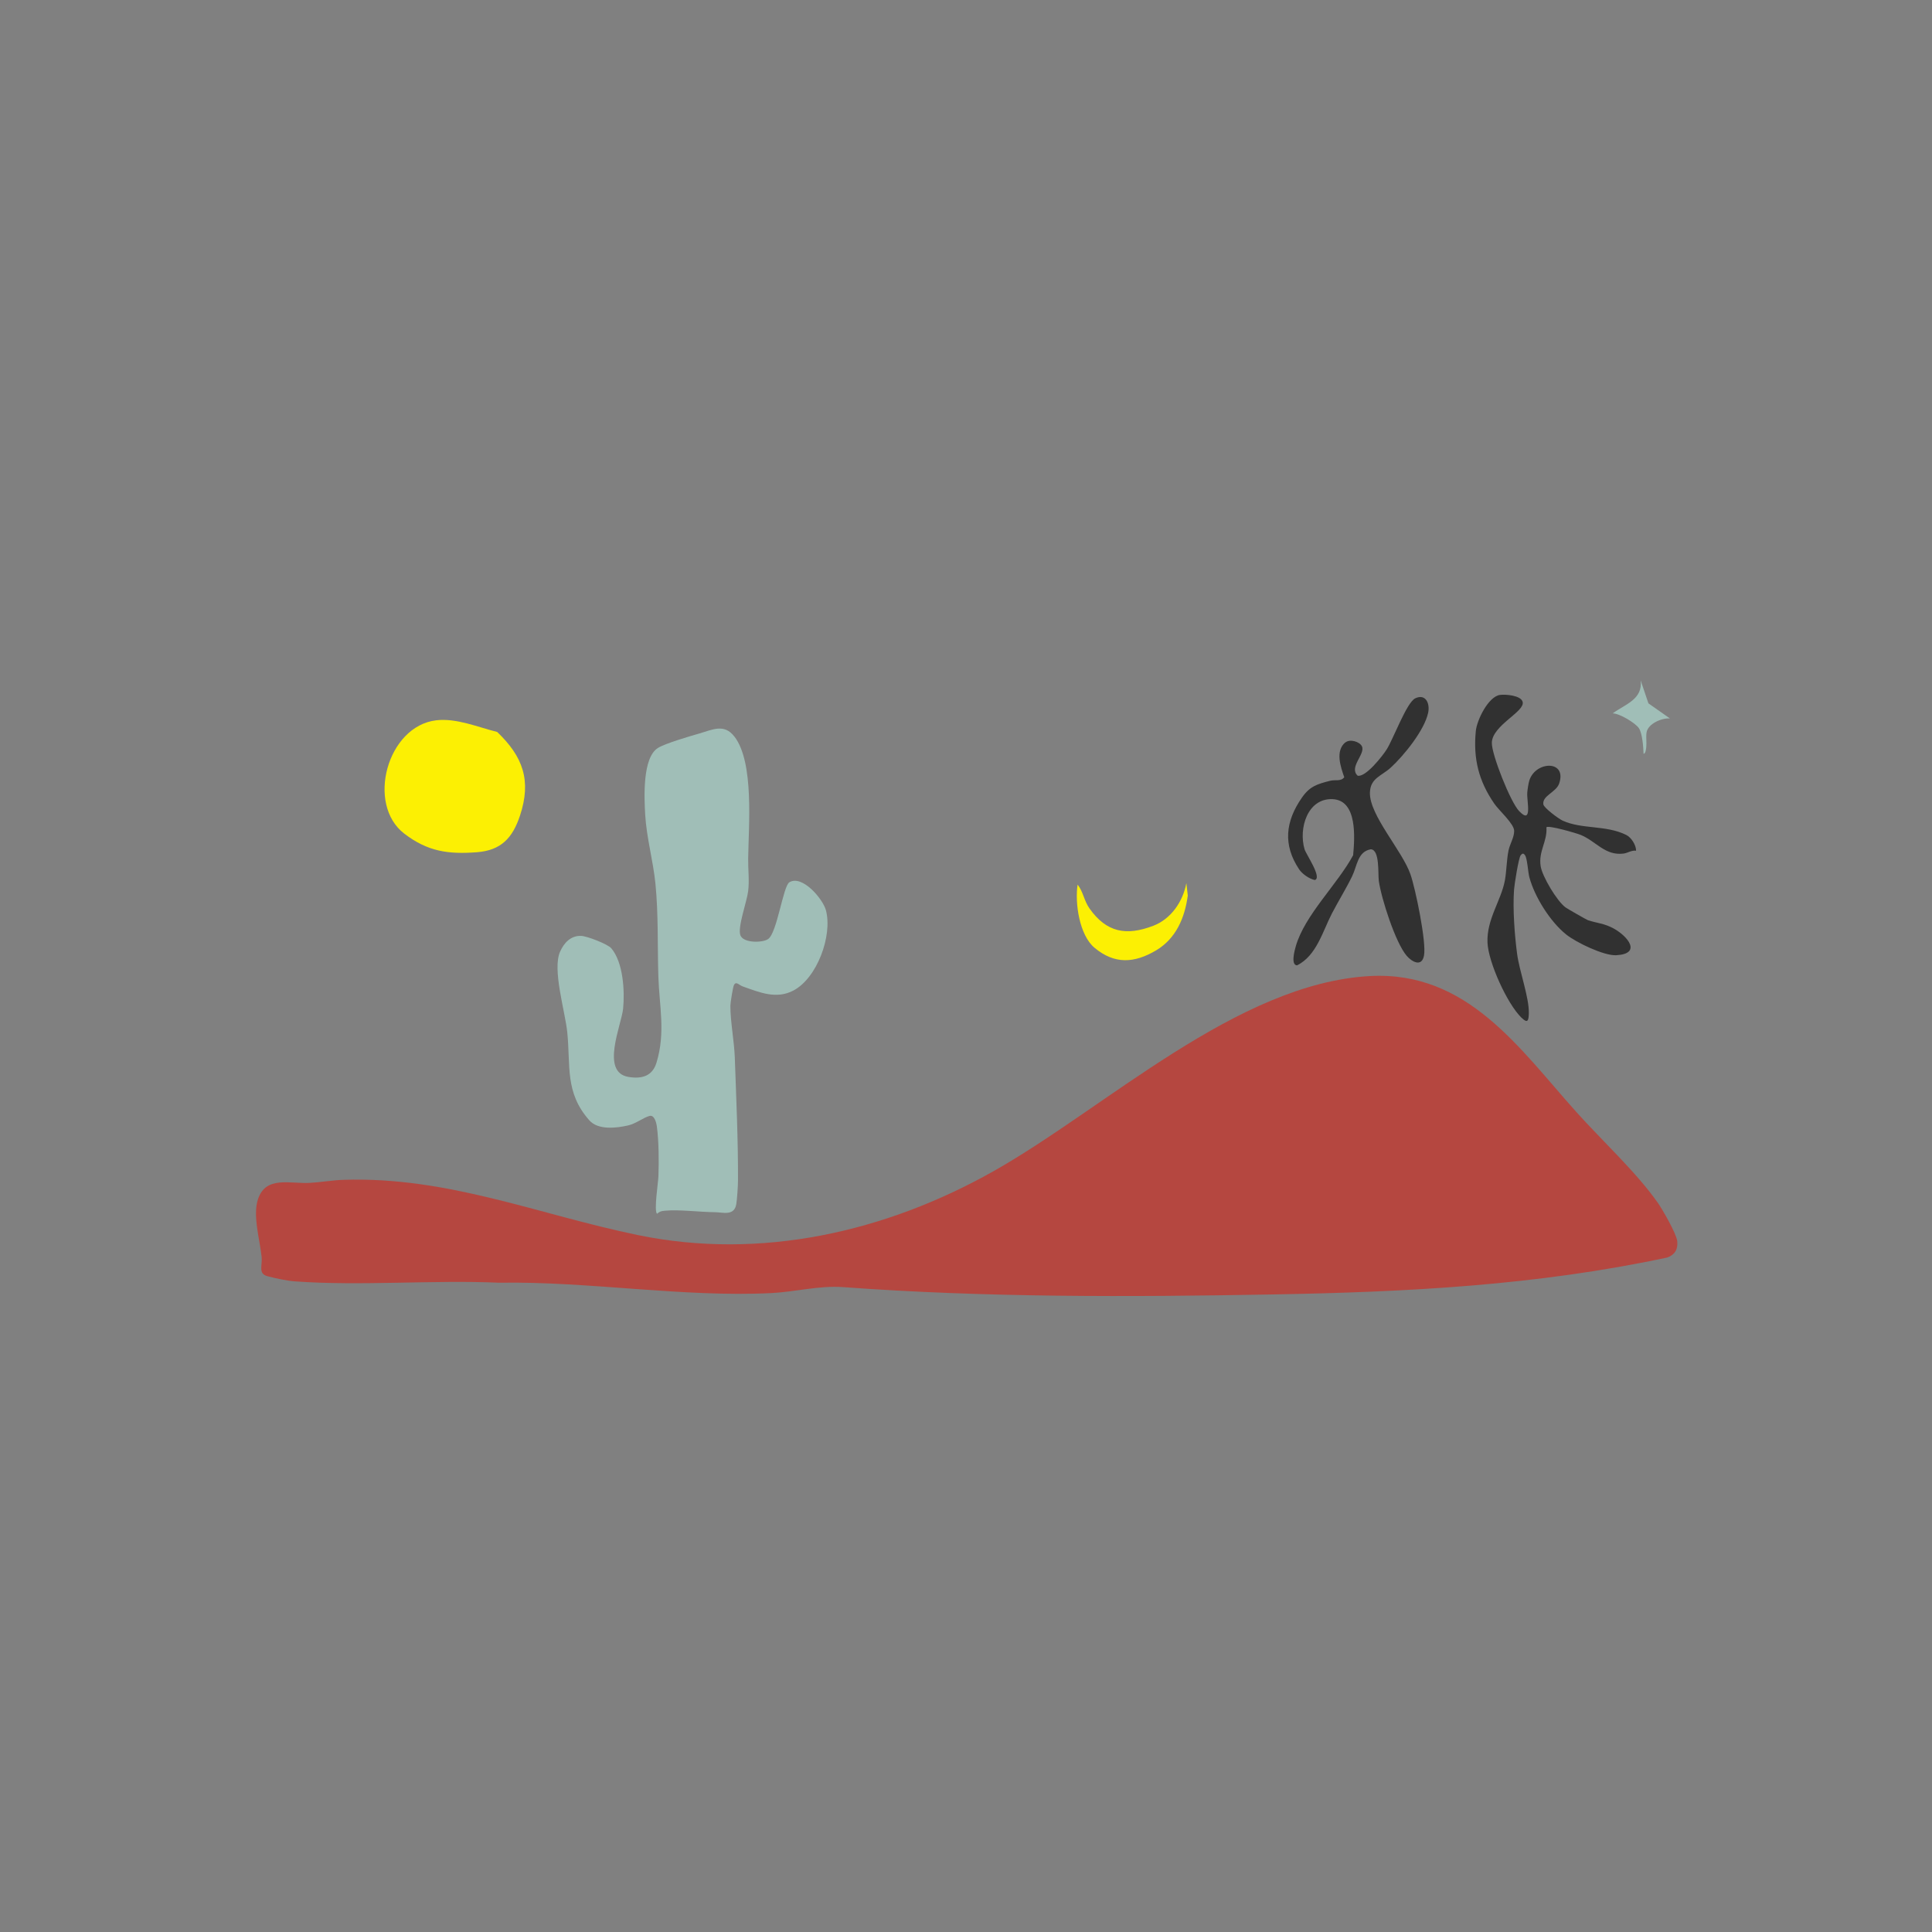 <svg xmlns="http://www.w3.org/2000/svg" xmlns:xlink="http://www.w3.org/1999/xlink" width="2048" zoomAndPan="magnify" viewBox="0 0 1536 1536" height="2048" preserveAspectRatio="xMidYMid meet" version="1.2"><rect x="0" y="0" width="1536" height="1536" fill="#808080" stroke="none"/><g id="366d4b92c7"><path style="stroke:none;fill-rule:nonzero;fill:#b54740;fill-opacity:1;" d="M 1089.02 775.996 C 1166.734 771.734 1208.129 833.832 1253.465 884.328 C 1273.758 906.934 1301.066 932.074 1318.121 956.406 C 1321.898 961.801 1332.801 980.898 1333.449 986.672 C 1334.148 993.039 1331.719 997.461 1325.676 999.727 C 1221.297 1022.062 1118 1027.242 1011.516 1029.129 C 897.91 1031.18 783.441 1031.613 670.32 1023.305 C 651.324 1021.902 631.949 1027.133 613.059 1028.051 C 543.168 1031.504 467.23 1018.609 396.855 1019.797 C 343.965 1017.477 286.758 1022.547 234.297 1018.719 C 228.199 1018.285 218.699 1016.238 212.656 1014.617 C 204.992 1012.621 208.715 1005.984 208.016 999.402 C 206.609 985.484 200.727 966.387 205.152 953.277 C 211.414 934.664 230.41 941.246 246.062 940.438 C 254.535 940.004 264.414 938.277 272.832 938.008 C 356.055 935.203 428.102 965.633 507.168 981.926 C 604.91 1002.047 703.996 979.496 789.648 931.266 C 879.074 880.875 983.453 781.824 1089.02 775.996 Z M 1089.02 775.996"></path><path style="stroke:none;fill-rule:nonzero;fill:#a0beb7;fill-opacity:1;" d="M 583.914 585.609 C 599.727 606.27 595.141 656.715 594.816 682.824 C 594.707 691.027 595.84 699.926 594.816 708.453 C 593.789 716.977 586.074 737.641 588.719 743.789 C 591.363 749.938 606.367 749.617 610.738 746.539 C 617.863 741.469 622.609 704.406 627.574 701.438 C 637.832 695.234 654.344 714.816 656.664 723.773 C 661.953 743.898 649.648 777.668 630.707 787.543 C 617.105 794.664 603.828 788.945 590.391 784.199 C 587.477 783.172 585.047 779.559 583.375 783.496 C 582.617 785.332 580.676 797.309 580.676 799.629 C 580.676 812.574 583.699 827.629 584.184 840.629 C 585.316 873 586.883 906.449 586.723 938.656 C 586.723 942.758 586.02 953.438 585.371 957.27 C 583.805 967.09 574.414 963.742 568.531 963.742 C 556.281 963.637 539.93 961.477 528.648 962.555 C 525.734 962.824 524.656 963.043 522.336 964.984 C 519.797 962.285 523.305 940.223 523.469 935.203 C 523.898 923.172 523.793 907.418 522.227 895.605 C 521.848 892.691 520.285 886.219 516.453 887.188 C 511.703 888.375 505.605 893.34 499.398 894.742 C 489.789 896.953 475.488 898.516 468.582 890.75 C 448.883 868.52 453.738 847.426 450.988 820.668 C 449.312 803.941 438.898 770.766 445.32 756.52 C 448.449 749.508 453.848 743.734 462.051 744.059 C 466.637 744.219 483.262 750.586 486.066 753.984 C 495.512 765.262 496.754 787.867 495.402 801.895 C 494.109 814.895 477.215 852.391 499.559 856.168 C 510.352 858 518.719 855.52 521.957 844.785 C 529.242 820.723 524.168 800.113 523.414 776.211 C 522.66 752.312 523.523 727.117 521.094 702.57 C 519.258 684.227 514.023 666.047 512.945 647.648 C 512.188 634.379 510.625 602.492 523.035 594.672 C 528.863 591.004 548.402 585.336 555.902 583.18 C 566.375 580.16 575.766 575.035 583.805 585.555 Z M 583.914 585.609"></path><path style="stroke:none;fill-rule:nonzero;fill:#fcf003;fill-opacity:1;" d="M 346.77 572.66 C 362.961 570.77 379.91 578.109 395.289 581.938 C 415.746 601.523 422.707 620.512 413.371 648.566 C 407.488 666.156 398.473 676.027 379.262 677.539 C 356.324 679.32 339.918 676.945 321.461 662.809 C 290.859 639.395 307.914 577.191 346.824 572.66 Z M 346.77 572.66"></path><path style="stroke:none;fill-rule:nonzero;fill:#313131;fill-opacity:1;" d="M 1300.797 676.352 C 1297.18 675.812 1294.051 678.188 1290.758 678.617 C 1275.969 680.453 1269.062 668.852 1256.703 663.781 C 1253.141 662.324 1231.176 655.957 1229.449 657.684 C 1230.312 668.961 1223.023 676.676 1224.859 688.598 C 1226.102 696.797 1237.812 716.383 1244.613 721.398 C 1246.18 722.531 1261.184 731.109 1262.477 731.598 C 1269.492 733.918 1275.375 734.078 1282.824 738.125 C 1294.102 744.273 1305.547 758.246 1284.984 759.434 C 1275.215 759.973 1253.086 749.293 1245.207 742.98 C 1232.469 732.781 1220.164 713.199 1215.902 697.5 C 1214.82 693.562 1214.281 682.555 1212.445 679.965 C 1211.152 678.133 1210.344 678.348 1208.992 679.965 C 1207.32 682.016 1203.973 703.434 1203.703 707.371 C 1202.625 722.531 1204.137 743.465 1206.188 758.625 C 1208.074 772.492 1215.738 792.992 1215.469 805.508 C 1215.309 811.605 1214.551 813.926 1209.531 809.016 C 1198.199 797.953 1183.25 764.992 1182.602 749.348 C 1181.848 730.895 1193.395 716.059 1196.418 700.035 C 1197.766 692.754 1197.766 683.742 1199.332 676.082 C 1200.359 671.117 1203.867 665.723 1203.812 660.598 C 1203.812 654.934 1191.777 644.414 1188 638.91 C 1175.586 620.891 1171.16 603.086 1173.32 581.184 C 1174.184 572.391 1183.305 553.777 1192.531 552.48 C 1196.957 551.891 1209.207 552.805 1210.559 558.039 C 1212.555 565.809 1186.379 576.598 1186.055 590.516 C 1185.84 599.852 1200.898 637.777 1207.75 644.844 C 1218.602 656.121 1213.742 636.914 1214.227 630.223 C 1214.391 627.797 1215.199 622.457 1215.957 620.242 C 1220.973 604.977 1245.961 604.113 1239.594 622.887 C 1237.164 630.008 1225.992 632.488 1227.02 639.504 C 1227.398 642.254 1239.109 650.941 1242.293 652.398 C 1257.676 659.465 1276.777 655.797 1292.863 663.781 C 1296.91 665.777 1300.742 671.766 1300.742 676.352 Z M 1300.797 676.352"></path><path style="stroke:none;fill-rule:nonzero;fill:#313131;fill-opacity:1;" d="M 1069.695 590.246 C 1073.258 587.281 1081.086 589.652 1082.812 593.43 C 1085.617 599.582 1072.18 609.938 1079.355 616.684 C 1085.727 618.246 1099.379 600.766 1102.562 595.641 C 1107.852 587.172 1118.379 558.418 1125.18 555.18 C 1133.383 551.297 1136.996 559.172 1135.434 566.617 C 1132.52 580.535 1116.059 600.82 1105.586 610.371 C 1098.301 617.008 1089.395 618.625 1089.125 630.223 C 1088.695 648.137 1114.816 676.297 1121.348 695.07 C 1125.34 706.508 1134.137 749.023 1132.141 759.598 C 1130.414 768.984 1122.75 764.938 1118.379 759.922 C 1109.418 749.508 1098.141 714.223 1096.195 700.305 C 1095.441 694.801 1097.113 675.379 1089.773 675.219 C 1079.305 677.105 1079.035 688.328 1074.984 696.637 C 1070.074 706.727 1064.137 716.219 1058.957 726.148 C 1051.562 740.391 1046.758 759.648 1031.27 767.473 C 1025.98 767.418 1029.273 755.441 1030.191 752.312 C 1037.316 727.387 1063.438 702.949 1075.797 679.914 C 1077.035 666.047 1079.305 636.16 1059.387 635.348 C 1039.473 634.539 1032.297 658.656 1037.152 675.164 C 1038.34 679.211 1051.402 697.879 1045.301 699.656 C 1040.77 698.633 1035.316 694.855 1032.836 691.133 C 1019.828 671.605 1021.988 653.047 1034.941 634.324 C 1041.199 625.207 1046.922 623.426 1057.555 620.73 C 1061.602 619.703 1066.082 621.484 1068.727 617.922 C 1065.863 609.723 1061.387 597.047 1069.59 590.195 Z M 1069.695 590.246"></path><path style="stroke:none;fill-rule:nonzero;fill:#fcf003;fill-opacity:1;" d="M 856.68 703.219 C 861.266 708.992 861.75 716.004 866.23 722.316 C 879.777 741.414 895.48 744.219 916.91 736.02 C 931.102 730.57 940.492 716.707 943.191 702.086 L 944.324 712.012 C 941.895 729.871 934.934 746.215 919.012 755.656 C 901.797 765.801 886.145 766.824 870.172 753.5 C 858.137 743.465 854.465 718 856.73 703.273 Z M 856.68 703.219"></path><path style="stroke:none;fill-rule:nonzero;fill:#a0beb7;fill-opacity:1;" d="M 1310.512 559.172 L 1327.672 571.203 C 1321.09 570.664 1310.133 575.41 1309.055 582.371 C 1308.512 585.984 1309.215 590.031 1308.836 593.863 C 1308.73 595.051 1308.352 599.363 1306.68 599.258 C 1306.516 594.133 1305.762 583.125 1303.008 578.973 C 1300.258 574.816 1287.465 567.102 1282.121 567.156 C 1292 559.926 1306.246 556.043 1304.359 540.883 L 1310.562 559.227 Z M 1310.512 559.172"></path></g></svg>